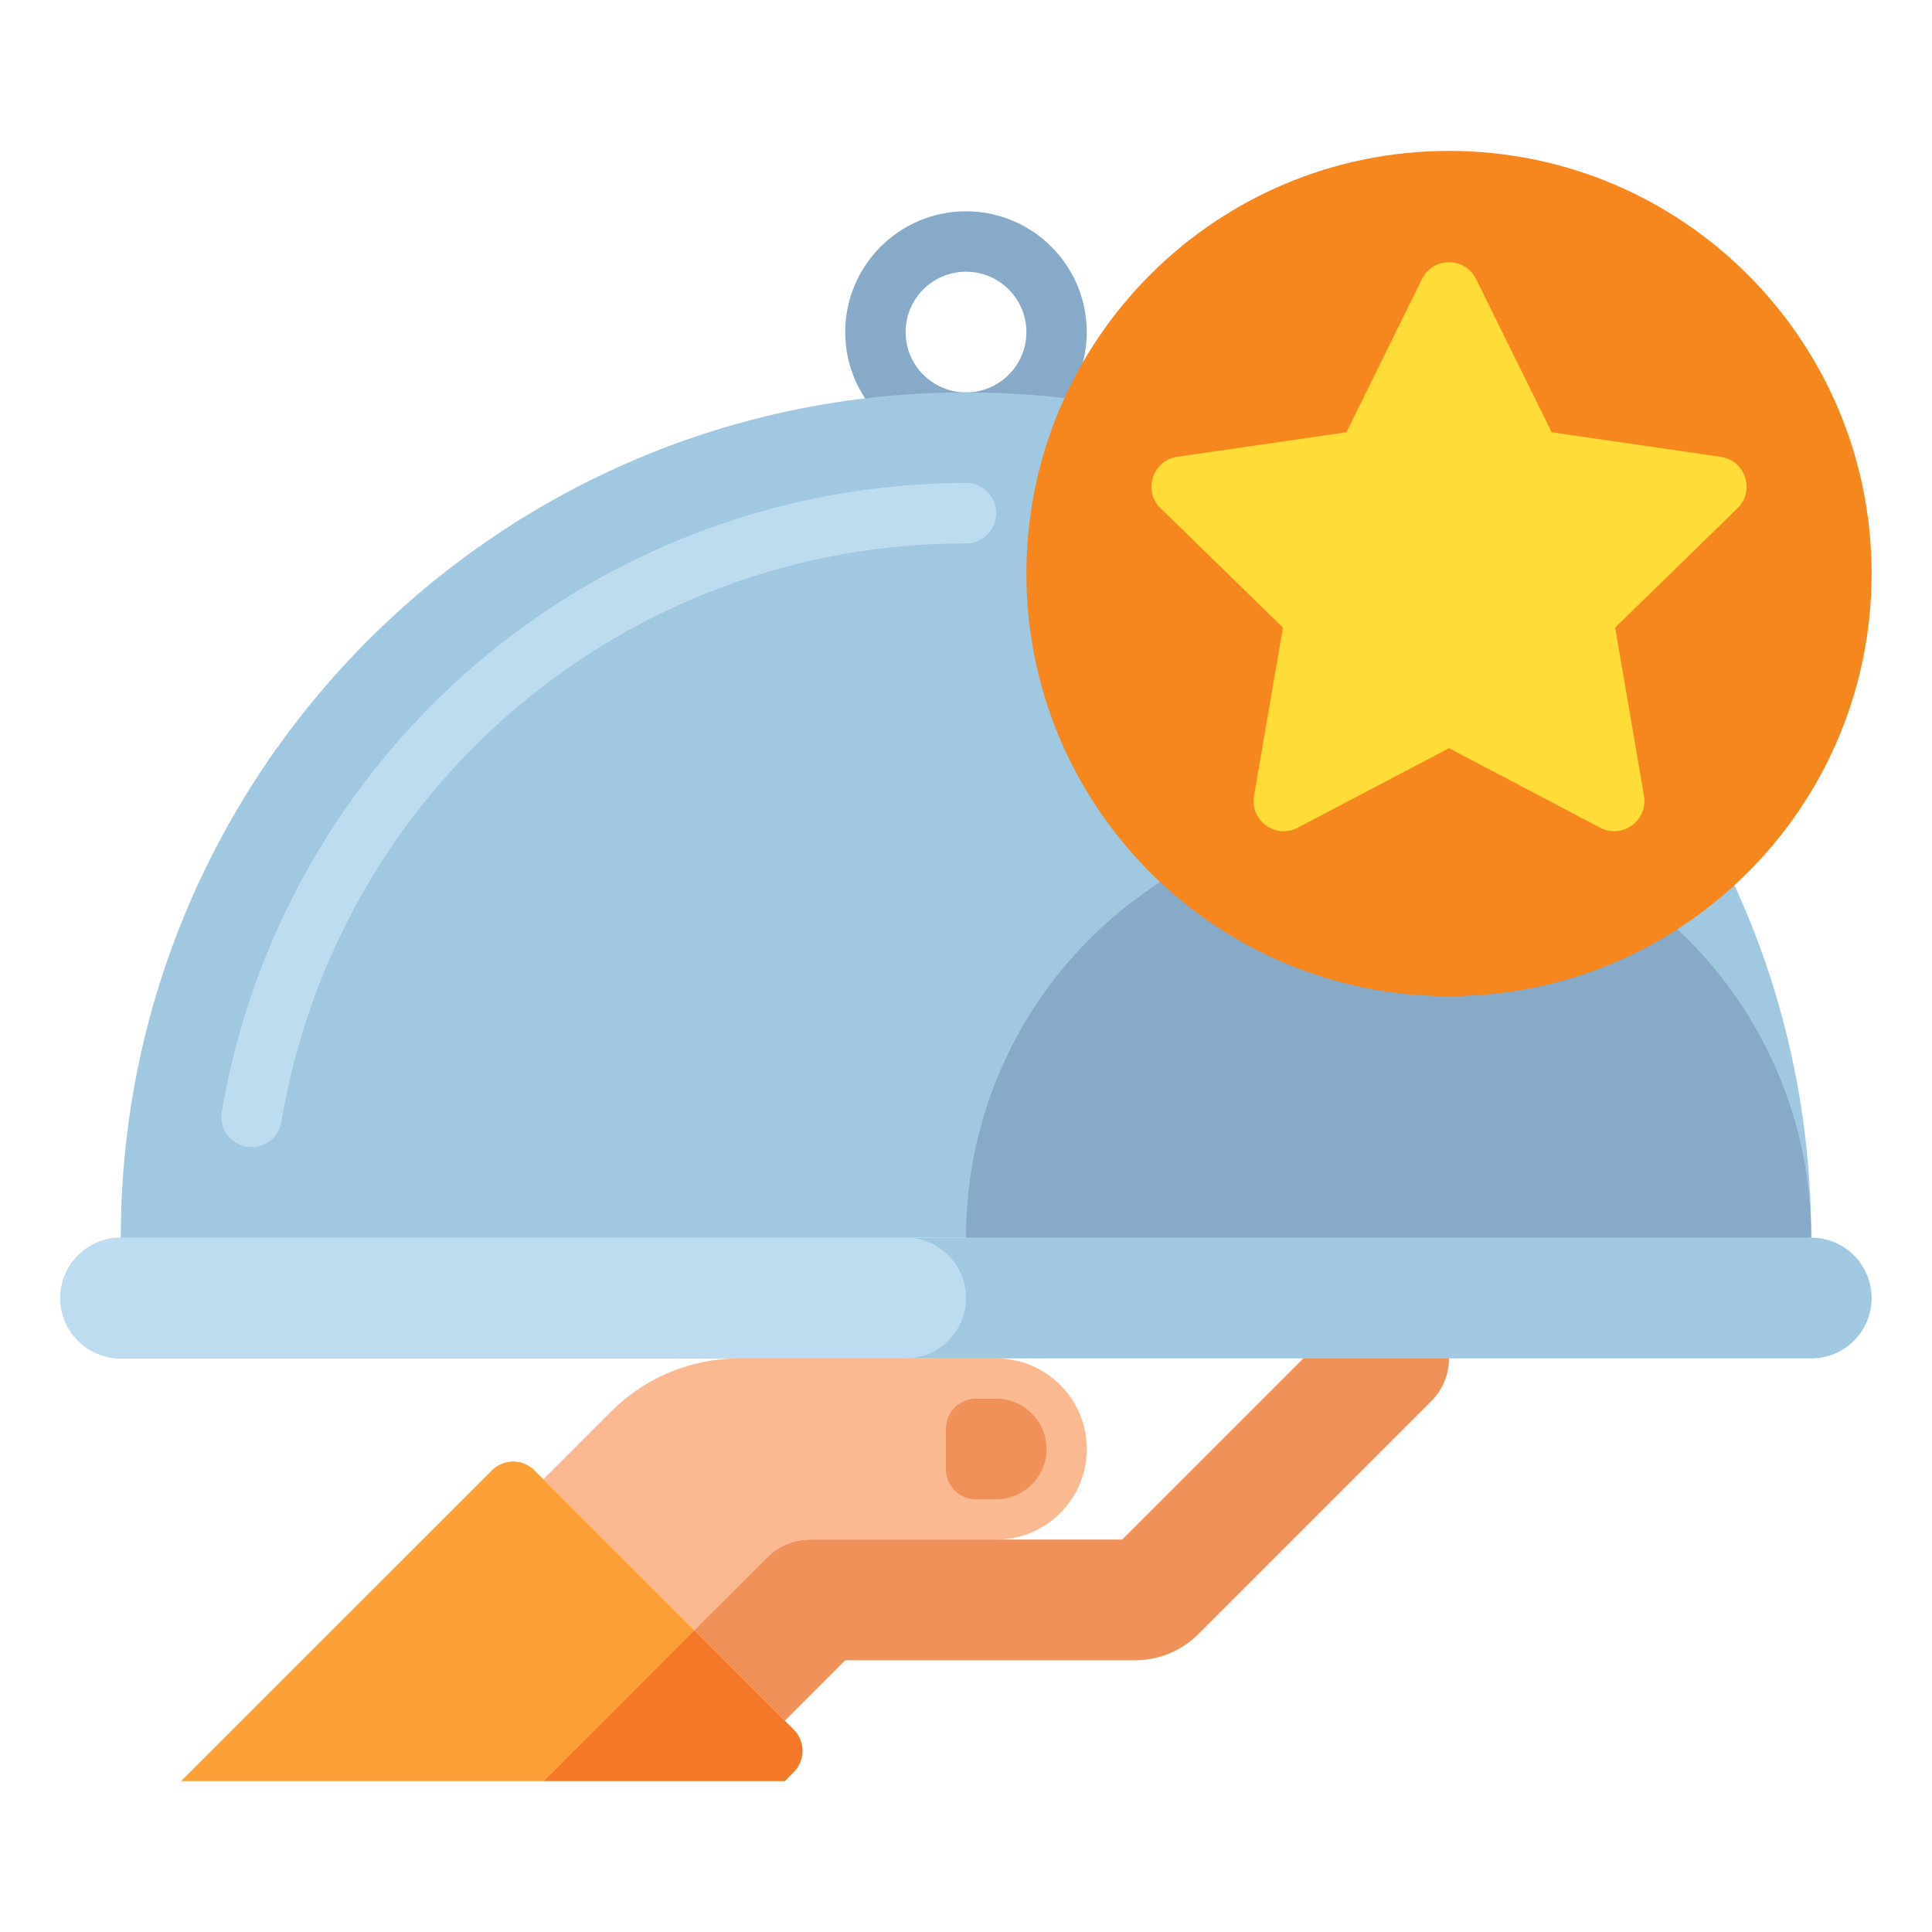 <svg width="27" height="27" viewBox="0 0 27 27" fill="none" xmlns="http://www.w3.org/2000/svg">
<path d="M13.5 6.328C12.569 6.328 11.812 5.571 11.812 4.641C11.812 3.71 12.569 2.953 13.5 2.953C14.431 2.953 15.188 3.71 15.188 4.641C15.188 5.571 14.431 6.328 13.5 6.328ZM13.5 3.797C13.035 3.797 12.656 4.175 12.656 4.641C12.656 5.106 13.035 5.484 13.5 5.484C13.965 5.484 14.344 5.106 14.344 4.641C14.344 4.175 13.965 3.797 13.5 3.797Z" fill="#87AAC8"/>
<path d="M13.922 18.984H10.33C9.658 18.984 9.015 19.251 8.54 19.726L7.594 20.672L9.703 22.781L10.722 21.763C10.88 21.605 11.095 21.516 11.318 21.516H13.922C14.621 21.516 15.188 20.949 15.188 20.25C15.188 19.551 14.621 18.984 13.922 18.984Z" fill="#FAB991"/>
<path d="M20.003 18.388C19.673 18.058 19.139 18.058 18.81 18.388L15.682 21.516H11.318C11.095 21.516 10.88 21.605 10.722 21.763L9.703 22.781L10.969 24.047L11.812 23.203H15.857C16.195 23.203 16.512 23.072 16.751 22.833L20.003 19.581C20.332 19.252 20.332 18.717 20.003 18.388Z" fill="#F0915A"/>
<path d="M13.922 20.953H13.641C13.408 20.953 13.219 20.764 13.219 20.531V19.969C13.219 19.736 13.408 19.547 13.641 19.547H13.922C14.31 19.547 14.625 19.862 14.625 20.25C14.625 20.638 14.31 20.953 13.922 20.953Z" fill="#F0915A"/>
<path d="M7.47 20.549L9.703 22.782L7.594 24.891H2.531L6.874 20.549C7.038 20.384 7.305 20.384 7.47 20.549Z" fill="#FAA037"/>
<path d="M9.703 22.781L11.092 24.17C11.257 24.335 11.257 24.602 11.092 24.767L10.969 24.891H7.594L9.703 22.781Z" fill="#F57828"/>
<path d="M25.312 17.297H1.688C1.221 17.297 0.844 17.675 0.844 18.141C0.844 18.607 1.221 18.984 1.688 18.984H25.312C25.779 18.984 26.156 18.607 26.156 18.141C26.156 17.675 25.779 17.297 25.312 17.297Z" fill="#A0C8E1"/>
<path d="M12.656 17.297H1.688C1.221 17.297 0.844 17.675 0.844 18.141C0.844 18.607 1.221 18.984 1.688 18.984H12.656C13.122 18.984 13.5 18.607 13.5 18.141C13.5 17.675 13.122 17.297 12.656 17.297Z" fill="#BEDCF0"/>
<path d="M13.5 5.484C6.976 5.484 1.688 10.773 1.688 17.297H25.312C25.312 10.773 20.024 5.484 13.5 5.484Z" fill="#A0C8E1"/>
<path d="M3.516 16.031C3.493 16.031 3.469 16.029 3.446 16.025C3.216 15.987 3.061 15.769 3.1 15.539C3.509 13.111 4.772 10.887 6.658 9.276C8.565 7.647 10.995 6.75 13.5 6.75C13.733 6.75 13.922 6.939 13.922 7.172C13.922 7.405 13.733 7.594 13.5 7.594C8.745 7.594 4.721 10.994 3.932 15.68C3.897 15.886 3.718 16.031 3.516 16.031Z" fill="#BEDCF0"/>
<path d="M19.406 11.391C22.668 11.391 25.312 14.035 25.312 17.297H13.5C13.5 14.035 16.144 11.391 19.406 11.391Z" fill="#87AAC8"/>
<path d="M20.25 13.922C23.512 13.922 26.156 11.278 26.156 8.016C26.156 4.754 23.512 2.109 20.25 2.109C16.988 2.109 14.344 4.754 14.344 8.016C14.344 11.278 16.988 13.922 20.25 13.922Z" fill="#F5871E"/>
<path d="M20.628 3.9L21.685 6.041L24.047 6.384C24.393 6.434 24.531 6.86 24.281 7.104L22.572 8.77L22.975 11.122C23.034 11.467 22.672 11.73 22.363 11.567L20.25 10.456L18.137 11.567C17.828 11.73 17.466 11.467 17.525 11.122L17.929 8.77L16.22 7.104C15.969 6.86 16.107 6.434 16.453 6.384L18.816 6.041L19.872 3.9C20.027 3.587 20.474 3.587 20.628 3.9Z" fill="#FFDC37"/>
</svg>
